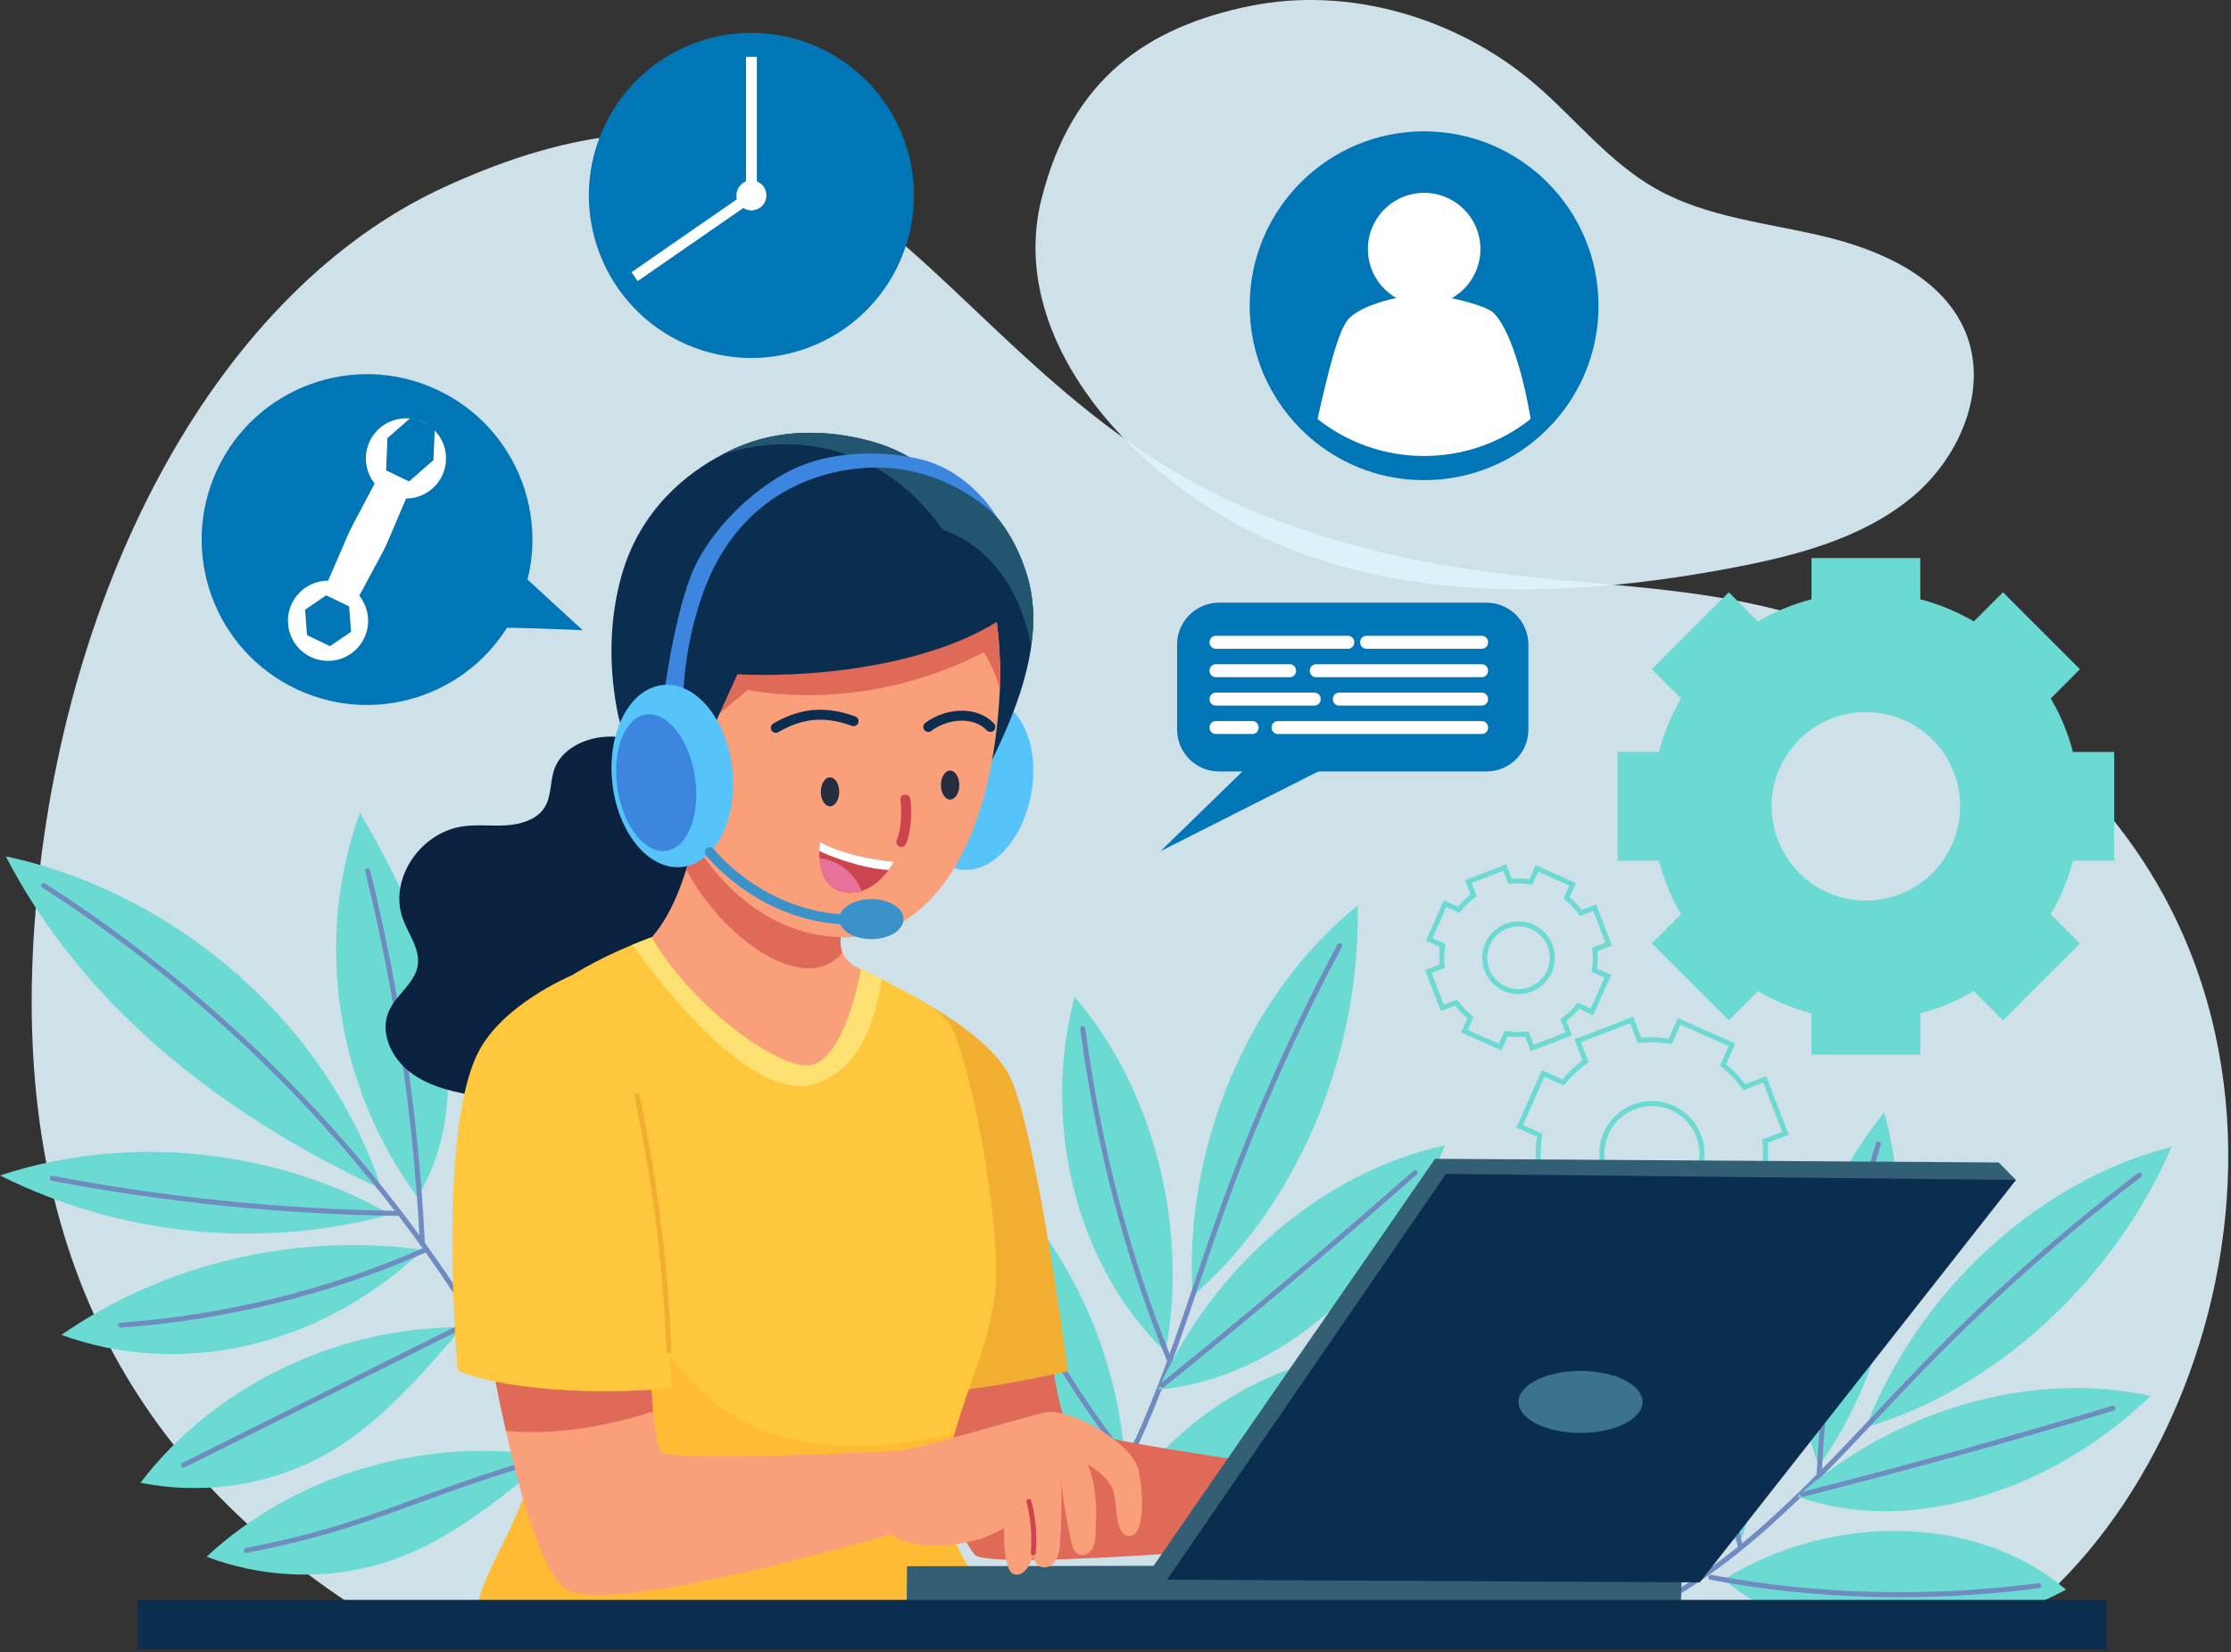 <svg xmlns="http://www.w3.org/2000/svg" width="505" height="374" viewBox="0 0 505 374" fill="none"><rect x="0" y="0" width="505" height="374" fill="#333333" stroke="none"/><g clip-path="url(#clip0_665_1768)"><path d="M456.225 366.985C509.898 326.174 533.802 213.008 446.653 157.515C388.956 120.784 353.073 141.738 288.166 117.438C208.928 87.782 197.117 -1.819 100.735 42.269C49.672 65.619 14.275 131.43 8.047 206.226C1.944 279.474 27.905 329.734 80.956 364.126C205.537 369.426 330.367 368.466 456.225 366.985Z" fill="#DFF3FC" fill-opacity="0.9"></path><path d="M235.725 45.095C227.622 77.644 257.719 109.866 289.443 123.225C321.157 136.595 357.526 135.002 391.511 128.627C406.17 125.881 421.246 122.016 432.627 112.669C444.008 103.322 450.62 87.093 444.381 73.982C438.877 62.421 425.462 56.498 412.68 53.458C399.897 50.418 386.312 49.175 374.931 42.778C364.126 36.709 356.464 26.661 347.072 18.705C329.712 4.024 305.334 -3.255 282.775 1.39C260.205 6.035 242.631 17.428 235.737 45.095H235.725Z" fill="#DFF3FC" fill-opacity="0.9"></path><path d="M478.558 194.812V170.185H469.222C468.104 165.879 466.397 161.822 464.204 158.081L470.805 151.469L453.388 134.053L446.777 140.653C443.036 138.461 438.978 136.754 434.672 135.635V126.3H410.046V135.635C405.739 136.754 401.682 138.461 397.941 140.653L391.33 134.053L373.913 151.469L380.514 158.081C378.321 161.822 376.626 165.879 375.496 170.185H366.16V194.812H375.496C376.626 199.118 378.321 203.176 380.514 206.917L373.913 213.528L391.33 230.945L397.941 224.344C401.682 226.537 405.739 228.232 410.046 229.362V238.698H434.672V229.362C438.978 228.232 443.036 226.537 446.777 224.344L453.388 230.945L470.805 213.528L464.204 206.917C466.397 203.176 468.104 199.118 469.222 194.812H478.558ZM422.365 203.831C410.577 203.831 401.027 194.281 401.027 182.493C401.027 170.705 410.577 161.166 422.365 161.166C434.153 161.166 443.691 170.717 443.691 182.493C443.691 194.27 434.141 203.831 422.365 203.831Z" fill="#6BDAD2"></path><path d="M404.143 256.509L399.453 244.292L394.819 246.066C393.441 244.145 391.824 242.461 390.027 241.014L392.039 236.482L380.093 231.159L378.07 235.691C375.798 235.318 373.459 235.239 371.108 235.499L369.334 230.865L357.116 235.555L358.891 240.189C356.969 241.568 355.285 243.184 353.839 244.981L349.307 242.969L343.983 254.915L348.515 256.938C348.142 259.21 348.075 261.55 348.323 263.9L343.689 265.675L348.38 277.892L353.014 276.118C354.392 278.039 356.009 279.723 357.806 281.17L355.794 285.702L367.74 291.025L369.763 286.493C372.035 286.866 374.374 286.934 376.725 286.685L378.499 291.319L390.717 286.629L388.942 281.995C390.864 280.616 392.548 279 393.994 277.203L398.526 279.215L403.85 267.268L399.318 265.245C399.69 262.974 399.77 260.634 399.51 258.283L404.143 256.509ZM377.991 271.676C372.148 273.914 365.593 270.998 363.343 265.155C361.106 259.312 364.022 252.757 369.865 250.519C375.708 248.281 382.263 251.197 384.501 257.04C386.738 262.883 383.823 269.438 377.979 271.676H377.991Z" stroke="#6BDAD2" stroke-width="1.13" stroke-miterlimit="10"></path><path d="M364.137 213.675L360.972 205.425L357.842 206.623C356.915 205.323 355.819 204.182 354.598 203.21L355.966 200.147L347.896 196.553L346.529 199.616C344.992 199.367 343.409 199.311 341.827 199.491L340.629 196.361L332.379 199.525L333.577 202.656C332.277 203.583 331.135 204.679 330.163 205.9L327.101 204.532L323.507 212.602L326.569 213.969C326.321 215.506 326.264 217.077 326.445 218.671L323.314 219.869L326.479 228.119L329.61 226.921C330.548 228.221 331.633 229.362 332.853 230.334L331.486 233.397L339.555 236.991L340.923 233.928C342.46 234.177 344.031 234.234 345.624 234.053L346.822 237.183L355.073 234.019L353.875 230.888C355.175 229.95 356.316 228.865 357.288 227.645L360.351 229.012L363.945 220.943L360.882 219.575C361.131 218.038 361.187 216.456 361.006 214.873L364.137 213.675ZM346.472 223.926C342.528 225.441 338.097 223.463 336.583 219.518C335.068 215.574 337.046 211.144 340.991 209.629C344.935 208.115 349.365 210.093 350.88 214.037C352.394 217.981 350.416 222.412 346.472 223.926Z" stroke="#6BDAD2" stroke-width="1.13" stroke-miterlimit="10"></path><path d="M361.265 69.203C361.265 81.579 355.478 92.609 346.482 99.73C339.859 104.985 331.484 108.104 322.352 108.104C313.22 108.104 304.868 104.985 298.222 99.73C289.215 92.598 283.439 81.567 283.439 69.203C283.439 47.718 300.856 30.291 322.352 30.291C343.848 30.291 361.265 47.707 361.265 69.203Z" fill="#0076B6" stroke="#0076B6" stroke-width="1.13" stroke-miterlimit="10"></path><path d="M323.929 69.024C330.911 68.162 335.872 61.803 335.01 54.822C334.147 47.84 327.789 42.879 320.807 43.742C313.826 44.604 308.865 50.962 309.727 57.944C310.589 64.925 316.948 69.886 323.929 69.024Z" fill="white"></path><path d="M346.482 94.826C339.859 100.081 331.484 103.201 322.352 103.201C313.22 103.201 304.868 100.081 298.223 94.826C300.709 83.874 303.003 74.426 305.388 72.03C308.756 68.662 317.696 66.707 322.341 66.707C326.986 66.707 336.355 69.091 338.085 70.821C341.611 74.336 344.651 84.044 346.482 94.826Z" fill="white"></path><path d="M266.441 165.111V145.898C266.441 140.654 270.691 136.404 275.935 136.404H336.468C341.712 136.404 345.962 140.654 345.962 145.898V165.111C345.962 170.355 341.712 174.605 336.468 174.605H275.946C270.702 174.616 266.441 170.355 266.441 165.111Z" fill="#0076B6"></path><path d="M292.006 164.105L262.711 192.642L310.19 168.648" fill="#0076B6"></path><path d="M273.789 145.423V145.321C273.789 144.541 274.422 143.909 275.202 143.909H305.129C305.909 143.909 306.542 144.541 306.542 145.321V145.423C306.542 146.203 305.909 146.836 305.129 146.836H275.202C274.422 146.836 273.789 146.203 273.789 145.423Z" fill="white"></path><path d="M307.887 145.423V145.321C307.887 144.541 308.52 143.909 309.299 143.909H335.418C336.198 143.909 336.831 144.541 336.831 145.321V145.423C336.831 146.203 336.198 146.836 335.418 146.836H309.299C308.52 146.836 307.887 146.203 307.887 145.423Z" fill="white"></path><path d="M296.482 151.854V151.753C296.482 150.973 297.115 150.34 297.895 150.34H335.418C336.197 150.34 336.83 150.973 336.83 151.753V151.854C336.83 152.634 336.197 153.267 335.418 153.267H297.895C297.115 153.267 296.482 152.634 296.482 151.854Z" fill="white"></path><path d="M273.789 151.854V151.753C273.789 150.973 274.422 150.34 275.202 150.34H291.963C292.742 150.34 293.375 150.973 293.375 151.753V151.854C293.375 152.634 292.742 153.267 291.963 153.267H275.202C274.422 153.267 273.789 152.634 273.789 151.854Z" fill="white"></path><path d="M301.691 158.284V158.183C301.691 157.403 302.324 156.77 303.104 156.77H335.416C336.196 156.77 336.829 157.403 336.829 158.183V158.284C336.829 159.064 336.196 159.697 335.416 159.697H303.104C302.324 159.697 301.691 159.064 301.691 158.284Z" fill="white"></path><path d="M273.789 158.284V158.183C273.789 157.403 274.422 156.77 275.202 156.77H297.523C298.303 156.77 298.936 157.403 298.936 158.183V158.284C298.936 159.064 298.303 159.697 297.523 159.697H275.202C274.422 159.697 273.789 159.064 273.789 158.284Z" fill="white"></path><path d="M273.789 164.716V164.614C273.789 163.834 274.422 163.201 275.202 163.201H283.486C284.266 163.201 284.899 163.834 284.899 164.614V164.716C284.899 165.496 284.266 166.129 283.486 166.129H275.202C274.422 166.129 273.789 165.496 273.789 164.716Z" fill="white"></path><path d="M287.826 164.716V164.614C287.826 163.834 288.459 163.201 289.239 163.201H335.419C336.198 163.201 336.831 163.834 336.831 164.614V164.716C336.831 165.496 336.198 166.129 335.419 166.129H289.239C288.459 166.129 287.826 165.496 287.826 164.716Z" fill="white"></path><path d="M117.023 137.912C125.743 119.169 117.618 96.904 98.874 88.184C80.13 79.463 57.866 87.589 49.145 106.333C40.425 125.076 48.55 147.341 67.294 156.061C86.038 164.782 108.302 156.656 117.023 137.912Z" fill="#0076B6"></path><path d="M77.258 149.069C81.988 147.408 84.475 142.228 82.814 137.499C81.153 132.77 75.974 130.282 71.244 131.943C66.515 133.604 64.028 138.784 65.689 143.513C67.349 148.242 72.529 150.729 77.258 149.069Z" fill="white"></path><path d="M69.497 143.75L69.057 137.998L73.826 134.743L79.025 137.24L79.466 142.993L74.696 146.248L69.497 143.75Z" fill="#0076B6"></path><path d="M94.945 112.303C99.664 110.616 102.123 105.422 100.436 100.702C98.749 95.983 93.555 93.524 88.835 95.211C84.115 96.898 81.657 102.092 83.344 106.812C85.031 111.532 90.225 113.99 94.945 112.303Z" fill="white"></path><path d="M87.397 106.465L87.713 99.141L93.228 94.327L98.427 96.825L98.111 104.137L92.595 108.963L87.397 106.465Z" fill="#0076B6"></path><path d="M80.537 136.302L73.598 132.968L78.729 121.135C79.056 120.389 79.407 119.643 79.791 118.92L85.815 107.516L92.754 110.851L87.804 122.503C87.42 123.407 87.002 124.289 86.538 125.147L80.537 136.291V136.302Z" fill="white"></path><path d="M109.074 142.271C110.408 141.649 131.893 142.633 131.893 142.633L116.409 128.415L109.074 142.271Z" fill="#0076B6"></path><path d="M203.847 58.833C211.912 40.185 203.334 18.53 184.686 10.464C166.038 2.398 144.383 10.977 136.317 29.624C128.251 48.272 136.83 69.928 155.478 77.993C174.125 86.059 195.781 77.481 203.847 58.833Z" fill="#0076B6"></path><path d="M171.322 12.874H168.869V43.774H171.322V12.874Z" fill="white"></path><path d="M142.95 61.606L144.346 63.623L170.096 45.799L168.701 43.782L142.95 61.606Z" fill="white"></path><path d="M173.48 44.226C173.48 46.091 171.966 47.617 170.09 47.617C168.214 47.617 166.699 46.102 166.699 44.226C166.699 42.35 168.214 40.835 170.09 40.835C171.966 40.835 173.48 42.35 173.48 44.226Z" fill="white"></path><path d="M269.983 293.341C267.801 259.707 282.516 224.897 307.302 204.983C308.07 238.787 293.502 272.998 269.983 293.341Z" fill="#6BDAD2"></path><path d="M303.254 214.035C292.811 233.497 283.78 253.863 276.276 274.874C267.155 300.382 259.979 327.484 244.359 348.867" stroke="#6F8BBF" stroke-width="1.13" stroke-miterlimit="10" stroke-linecap="round"></path><path d="M262.16 314.499C274.705 286.436 299.603 265.234 327.056 259.232C315.37 289.307 289.081 312.25 262.16 314.499Z" fill="#6BDAD2"></path><path d="M320.318 265.414C301.568 281.915 282.502 297.952 263.119 313.515" stroke="#6F8BBF" stroke-width="1.13" stroke-miterlimit="10" stroke-linecap="round"></path><path d="M254.758 338.945C271.519 313.911 302.441 300.846 328.028 307.989C309.21 332.706 278.221 345.805 254.758 338.945Z" fill="#6BDAD2"></path><path d="M321.891 309.797C299.92 323.541 276.22 333.69 251.785 339.793" stroke="#6F8BBF" stroke-width="1.13" stroke-miterlimit="10" stroke-linecap="round"></path><path d="M263.808 305.989C269.165 277.802 261.13 246.383 243.239 225.598C235.904 253.299 242.9 285.759 263.808 305.989Z" fill="#6BDAD2"></path><path d="M245.08 232.787C248.606 259.007 254.879 283.566 264.598 307.572" stroke="#6F8BBF" stroke-width="1.13" stroke-miterlimit="10" stroke-linecap="round"></path><path d="M254.61 329.993C252.327 301.015 237.476 273.8 215.754 258.779C217.008 274.127 221.088 288.922 227.564 302.371C235.012 317.821 245.953 327.619 254.61 329.993Z" fill="#6BDAD2"></path><path d="M218.975 264.646C227.519 288.809 239.815 311.209 255.152 330.604" stroke="#6F8BBF" stroke-width="1.13" stroke-miterlimit="10" stroke-linecap="round"></path><path d="M422.363 323.043C434.219 292.2 461.491 267.178 491.565 259.56C478.387 289.985 451.488 314.51 422.363 323.043Z" fill="#6BDAD2"></path><path d="M484.274 265.968C467.073 279.045 450.73 293.5 435.495 309.153C416.983 328.163 399.521 349.365 376.951 362.046" stroke="#6F8BBF" stroke-width="1.13" stroke-miterlimit="10" stroke-linecap="round"></path><path d="M406.777 338.697C429.37 318.817 460.066 310.092 486.784 315.947C464.135 337.974 431.495 347.682 406.777 338.697Z" fill="#6BDAD2"></path><path d="M478.297 318.715C454.958 325.768 431.529 332.266 408.021 338.222" stroke="#6F8BBF" stroke-width="1.13" stroke-miterlimit="10" stroke-linecap="round"></path><path d="M390.207 357.458C415.286 341.997 447.971 342.981 467.659 359.787C440.896 374.117 408.132 373.134 390.207 357.458Z" fill="#6BDAD2"></path><path d="M461.5 358.883C436.455 362.16 411.33 361.528 387.246 356.995" stroke="#6F8BBF" stroke-width="1.13" stroke-miterlimit="10" stroke-linecap="round"></path><path d="M411.729 331.792C428.015 308.871 433.79 277.599 426.5 251.785C408.655 273.462 401.534 305.232 411.729 331.792Z" fill="#6BDAD2"></path><path d="M425.178 258.929C417.538 283.725 413.028 308.16 411.785 333.521" stroke="#6F8BBF" stroke-width="1.13" stroke-miterlimit="10" stroke-linecap="round"></path><path d="M393.758 349.423C403.613 322.683 401.647 292.371 388.604 270.129C383.428 284.313 380.964 299.152 381.179 313.777C381.416 330.571 387.067 343.772 393.758 349.423Z" fill="#6BDAD2"></path><path d="M389.034 276.662C386.683 301.673 388.367 326.65 393.973 350.181" stroke="#6F8BBF" stroke-width="1.13" stroke-miterlimit="10" stroke-linecap="round"></path><path d="M86.358 269.122C74.276 232.153 40.539 202.282 1.311 193.806C17.811 225.79 47.728 251.242 86.358 269.122Z" fill="#6BDAD2"></path><path d="M88.404 274.851C61.935 259.876 28.763 256.576 0 266.047C26.672 279.372 58.273 283.079 88.404 274.851Z" fill="#6BDAD2"></path><path d="M95.727 282.875C67.11 278.908 37.149 285.961 13.912 302.134C40.257 311.718 71.88 305.502 95.727 282.875Z" fill="#6BDAD2"></path><path d="M104.645 300.382C76.311 300.269 48.452 313.73 31.793 335.599C44.406 338.131 57.799 336.616 69.361 331.372C80.934 326.128 90.62 317.188 104.634 300.382H104.645Z" fill="#6BDAD2"></path><path d="M124.627 329.688C96.688 324.896 66.919 333.553 46.768 352.337C58.793 356.903 72.253 357.638 84.561 354.394C96.869 351.15 107.945 343.94 124.627 329.699V329.688Z" fill="#6BDAD2"></path><path d="M94.459 270.873C76.015 246.009 71.008 212.499 81.485 183.984C89.487 197.535 96.392 211.866 99.613 227.101C102.834 242.336 102.212 258.577 94.459 270.873Z" fill="#6BDAD2"></path><path d="M105.729 294.867C101.355 268.443 110.397 240.449 129.474 221.314C131.667 248.643 123.304 276.49 105.729 294.867Z" fill="#6BDAD2"></path><path d="M9.889 200.428C66.037 236.357 109.956 289.905 133.136 350.755" stroke="#6F8BBF" stroke-width="1.13" stroke-miterlimit="10" stroke-linecap="round"></path><path d="M83.227 197.094C90.053 224.829 94.212 253.14 95.614 281.542" stroke="#6F8BBF" stroke-width="1.13" stroke-miterlimit="10" stroke-linecap="round"></path><path d="M125.282 232.039C123.045 254.417 116.128 276.286 105.086 295.986" stroke="#6F8BBF" stroke-width="1.13" stroke-miterlimit="10" stroke-linecap="round"></path><path d="M11.822 266.691C37.568 271.585 63.732 274.241 89.907 274.625" stroke="#6F8BBF" stroke-width="1.13" stroke-miterlimit="10" stroke-linecap="round"></path><path d="M27.326 299.929C51.06 298.2 74.421 292.459 96.008 283.01" stroke="#6F8BBF" stroke-width="1.13" stroke-miterlimit="10" stroke-linecap="round"></path><path d="M41.557 331.609C63.46 320.68 85.363 309.74 107.266 298.822" stroke="#6F8BBF" stroke-width="1.13" stroke-miterlimit="10" stroke-linecap="round"></path><path d="M55.795 350.902C84.389 345.387 92.888 338.798 124.624 329.688" stroke="#6F8BBF" stroke-width="1.13" stroke-miterlimit="10" stroke-linecap="round"></path><path d="M236.841 298.518C236.841 298.518 239.317 321.201 242.086 323.02C247.036 326.287 304.337 333.836 304.337 333.836L302.46 348.743C302.46 348.743 223.98 355.796 220.646 351.874C214.859 345.07 204.688 312.25 204.688 312.25L236.841 298.518Z" fill="#E06A58"></path><path d="M199.004 240.121L205.344 224.897C205.344 224.897 222.546 232.978 228.219 242.958C234.289 253.627 241.714 310.351 241.714 310.351C241.714 310.351 211.346 317.347 205.762 314.375C200.179 311.402 199.004 240.121 199.004 240.121Z" fill="#F2AE30"></path><path d="M150.71 169.461C146.268 167.834 141.567 166.41 136.809 166.771C132.051 167.133 127.191 169.653 125.575 173.835C124.422 176.796 124.953 180.289 123.133 182.956C121.393 185.51 117.934 186.572 114.702 186.787C111.458 187.013 108.192 186.584 104.971 187.002C95.025 188.324 87.928 199.129 91.194 207.978C92.494 211.504 95.161 214.872 94.551 218.546C93.906 222.479 89.781 225.067 88.086 228.717C85.837 233.577 88.527 239.465 92.969 242.777C97.41 246.077 103.185 247.332 108.791 248.168C116.51 249.321 124.478 249.863 132.107 248.236C139.736 246.608 147.026 242.585 150.97 236.301C152.722 233.521 153.784 230.379 155.818 227.768C160.023 222.377 167.471 220.286 173.336 216.466C179.745 212.273 184.446 204.113 180.671 197.727C177.032 191.59 167.561 190.223 163.764 184.176C162.193 181.679 161.82 178.706 160.803 175.983C159.763 173.247 157.276 171.869 150.71 169.461Z" fill="#0A2240"></path><path d="M176.591 244.743C177.71 246.031 179.033 247.444 180.864 247.568C182.796 247.704 184.412 246.336 185.656 245.014C192.075 238.222 196.313 229.881 198.031 221.28C196.438 220.376 194.901 219.506 193.51 218.692C192.222 217.923 191.25 216.85 190.696 215.595C190.312 214.668 190.176 213.696 190.278 212.679C191.182 204.18 191.985 199.445 194.968 190.821C180.796 187.623 167.426 183.826 159.74 177.406C158.802 181.362 157.695 189.103 155.332 196.778C152.812 204.904 148.879 212.939 142.211 216.398C155.299 224.128 166.973 233.735 176.591 244.743Z" fill="#F9A07B"></path><path d="M190.278 212.69C190.176 213.708 190.311 214.691 190.696 215.606C182.31 225.778 163.56 212.487 155.332 196.789C157.694 189.115 158.802 181.373 159.74 177.417C167.414 183.837 180.795 187.645 194.968 190.833C191.984 199.456 191.182 204.18 190.278 212.69Z" fill="#E06A58"></path><path d="M213.628 335.656C211.774 347.93 225.02 361.142 225.348 367.697C197.217 367.697 138.289 369.415 108.283 365.335C106.915 357.763 121.732 340.731 121.732 323.913C121.732 321.687 121.641 319.246 121.461 316.624C120.986 309.119 119.878 300.191 118.646 291.036C115.301 266.477 110.848 240.211 114.137 234.764C120.579 224.151 135.644 216.941 143.115 213.844C145.681 212.781 147.353 212.205 147.478 212.137C156.847 228.118 175.913 241.748 183.113 241.138C185.113 240.98 191.047 238.911 194.968 219.167C196.494 220.037 198.02 220.84 199.534 221.62C206.982 225.496 213.967 228.695 215.979 233.679C221.29 246.8 226.501 279.881 225.348 291.646C224.184 303.513 219.414 312.577 216.069 324.49C215.289 327.281 214.577 330.242 214.001 333.429C213.854 334.141 213.741 334.887 213.628 335.656Z" fill="#FFC73C"></path><path d="M225.348 367.697C197.217 367.697 138.289 369.414 108.283 365.335C106.915 357.762 121.732 340.73 121.732 323.913C121.732 321.686 121.641 319.245 121.461 316.623C120.986 309.119 119.878 300.19 118.646 291.036C123.97 296.653 131.734 272.919 135.17 279.869C153.761 317.392 168.42 327.258 193.895 327.258C201.489 327.258 208.497 326.207 216.069 324.489C215.289 327.281 214.577 330.242 214.001 333.429C213.865 334.152 213.741 334.898 213.628 335.667C211.774 347.918 225.02 361.13 225.348 367.697Z" fill="#FFBB33"></path><path d="M199.534 221.62C198.325 230.401 194.742 242.234 184.322 245.354C170.24 249.569 149.862 223.258 143.115 213.844C145.681 212.781 147.353 212.205 147.478 212.137C156.847 228.118 175.913 241.748 183.113 241.138C185.113 240.98 191.047 238.911 194.968 219.167C196.494 220.026 198.02 220.828 199.534 221.62Z" fill="#FCE172"></path><path d="M205.32 354.483L205.219 364.282L380.399 365.322L380.76 354.212L205.32 354.483Z" fill="#325F73"></path><path d="M456.325 267.063L452.425 263.107L324.827 262.271L260.812 354.845L264.158 357.535L456.325 267.063Z" fill="#325F73"></path><path d="M327.293 265.696L264.16 357.535L384.752 358.134L456.327 267.063L327.293 265.696Z" fill="#0B2D50"></path><path d="M357.764 324.32C365.516 324.32 371.801 321.178 371.801 317.301C371.801 313.425 365.516 310.283 357.764 310.283C350.011 310.283 343.727 313.425 343.727 317.301C343.727 321.178 350.011 324.32 357.764 324.32Z" fill="#3C738C"></path><path d="M207.909 175.045C209.898 164.376 217.21 156.781 224.252 158.103C231.293 159.414 235.384 169.134 233.395 179.803C231.406 190.472 224.093 198.067 217.052 196.744C210.011 195.433 205.92 185.714 207.909 175.045Z" fill="#56C4F9"></path><path d="M233.417 146.293C232.106 155.583 227.958 165.822 221.912 177.136C219.787 167.868 218.431 156.577 216.555 145.287C214.645 133.974 212.215 122.66 207.999 113.415C207.05 111.37 206.021 109.415 204.902 107.606C207.4 107.369 209.932 107.606 212.339 108.273C216.103 109.279 219.629 111.223 222.511 113.822C227.303 118.083 230.512 123.892 232.423 130.018C233.993 135.104 234.276 140.506 233.417 146.293Z" fill="#0B2D50"></path><path d="M226.32 155.899C226.252 157.73 226.128 159.595 225.958 161.448C223.381 191.512 210.757 212.138 191.442 212.138C164.17 212.138 146.494 181.555 146.494 151.593C146.494 121.632 164.6 100.644 185.791 103.119C198.008 104.521 206.937 108.578 213.277 114.523C217.47 118.478 220.499 123.259 222.567 128.695C224.93 134.787 226.071 141.681 226.308 149.107C226.308 149.129 226.331 149.152 226.331 149.175C226.421 151.367 226.399 153.605 226.331 155.899H226.32Z" fill="#F9A07B"></path><path d="M226.319 155.899C225.506 152.994 224.296 150.158 222.646 147.615C206.564 156.023 187.395 159.267 169.222 156.193C165.764 159.075 162.384 161.912 158.982 164.748C159.05 151.073 159.242 141.817 164.577 135.194C169.584 128.978 177.936 126.638 185.847 125.621C194.753 124.457 203.806 124.502 212.689 125.791C216.091 126.265 219.617 127 222.578 128.718C224.94 134.81 226.082 141.704 226.319 149.129C226.319 149.152 226.342 149.174 226.342 149.197C226.421 151.367 226.398 153.605 226.319 155.899Z" fill="#E06A58"></path><path d="M230.253 137.386C226.512 140.551 221.822 143.173 216.555 145.298C201.569 151.344 182.096 153.345 166.917 152.61C159.458 168.998 156.44 174.875 154.53 189.172C147.241 182.334 141.307 169.811 139.544 159.967C137.803 150.157 137.973 139.861 140.708 130.221C145.014 115.02 155.875 106.882 163.402 102.927C165.278 101.898 166.974 101.186 168.285 100.666C177.903 96.948 188.741 97.287 198.608 100.305C203.988 101.977 208.52 104.803 212.328 108.284C220.025 115.234 224.783 124.649 227.857 131.701C228.829 133.86 229.609 135.815 230.253 137.386Z" fill="#0B2D50"></path><path d="M233.417 146.292C232.795 143.004 231.868 139.816 230.557 136.742C229.823 135.002 228.918 133.318 227.867 131.69C224.443 126.311 219.459 121.88 213.435 119.925C211.717 117.518 209.909 115.348 208.01 113.426C201.172 106.476 193.148 102.498 184.649 101.107C177.574 99.966 170.216 100.61 163.424 102.916C165.3 101.887 166.995 101.175 168.306 100.655C177.924 96.937 188.763 97.276 198.629 100.294C204.009 101.966 208.541 104.792 212.35 108.273C216.113 109.279 219.64 111.223 222.522 113.822C227.314 118.083 230.523 123.892 232.433 130.018C233.993 135.104 234.276 140.506 233.417 146.292Z" fill="#225570"></path><path d="M175.607 164.727C180.648 161.845 185.881 160.545 193.216 163.223" stroke="#0B2D50" stroke-width="2.26" stroke-miterlimit="10" stroke-linecap="round"></path><path d="M210.123 164.523C214.44 161.302 220.837 160.974 224.171 164.523" stroke="#0B2D50" stroke-width="2.26" stroke-miterlimit="10" stroke-linecap="round"></path><path d="M204.913 180.956C205.354 183.239 205.116 188.291 204.031 190.563" stroke="#CC454E" stroke-width="2.26" stroke-miterlimit="10" stroke-linecap="round"></path><path d="M187.88 182.493C189.029 182.493 189.96 181.025 189.96 179.215C189.96 177.405 189.029 175.938 187.88 175.938C186.732 175.938 185.801 177.405 185.801 179.215C185.801 181.025 186.732 182.493 187.88 182.493Z" fill="#262D40"></path><path d="M215.062 180.967C216.21 180.967 217.142 179.5 217.142 177.69C217.142 175.88 216.21 174.412 215.062 174.412C213.913 174.412 212.982 175.88 212.982 177.69C212.982 179.5 213.913 180.967 215.062 180.967Z" fill="#262D40"></path><path d="M202.337 195.027C202.337 195.027 201.93 195.818 201.15 196.892C199.93 198.53 197.85 200.791 195.013 201.672C193.815 202.056 192.516 202.192 191.069 201.932C186.82 201.175 185.701 197.253 185.497 194.236C185.452 193.648 185.452 193.105 185.463 192.608C185.486 191.387 185.622 190.574 185.622 190.574C192.391 194.303 202.348 195.027 202.348 195.027H202.337Z" fill="#CC454E"></path><path d="M202.338 195.027C202.338 195.027 201.931 195.818 201.151 196.892C197.693 196.846 190.618 195.072 185.453 192.608C185.476 191.387 185.611 190.574 185.611 190.574C192.381 194.303 202.338 195.027 202.338 195.027Z" fill="white"></path><path d="M195.003 201.661C193.805 202.046 192.505 202.181 191.058 201.921C186.809 201.164 185.69 197.242 185.486 194.225C187.543 194.473 189.532 195.265 191.183 196.519C192.912 197.841 194.234 199.638 195.003 201.661Z" fill="#E8729B"></path><path d="M154.599 159.538C154.599 159.538 154.361 145.445 160.227 131.442C167.585 113.867 182.582 106.351 197.128 105.843C214.657 105.221 225.631 116.986 225.631 116.986C225.631 116.986 219.924 106.916 208.667 104.023C201.276 102.124 190.121 101.819 181.169 105.458C171.947 109.199 160.453 119.586 156.294 130.56C152.146 141.534 150.123 158.623 150.123 158.623L154.599 159.538Z" fill="#3D86E0"></path><path d="M154.321 196.229C161.827 195.448 166.953 185.595 165.769 174.221C164.586 162.847 157.542 154.26 150.036 155.041C142.53 155.822 137.405 165.675 138.588 177.049C139.771 188.423 146.815 197.01 154.321 196.229Z" fill="#56C4F9"></path><path d="M146.211 161.709C151.06 160.986 156.022 167.303 157.31 175.825C158.587 184.347 155.705 191.851 150.857 192.574C146.008 193.298 141.046 186.98 139.769 178.458C138.492 169.937 141.374 162.432 146.223 161.709H146.211Z" fill="#3D86E0"></path><path d="M197.241 212.556C201.261 212.556 204.52 210.527 204.52 208.024C204.52 205.521 201.261 203.492 197.241 203.492C193.222 203.492 189.963 205.521 189.963 208.024C189.963 210.527 193.222 212.556 197.241 212.556Z" fill="#3A92C9"></path><path d="M160.678 192.867C160.678 192.867 171.369 206.61 189.961 208.023" stroke="#3A92C9" stroke-width="2.26" stroke-miterlimit="10" stroke-linecap="round"></path><path d="M205.221 328.321L204.52 346.392C204.52 346.392 139.161 365.979 128.368 359.785C123.101 356.756 118.185 340.097 114.512 323.834C110.669 306.745 108.205 290.109 108.205 290.109L146.519 282.604C146.519 282.604 146.541 305.965 147.841 319.471C148.304 324.501 148.971 328.162 149.864 328.761C153.243 330.988 205.221 328.321 205.221 328.321Z" fill="#F9A07B"></path><path d="M147.841 319.449C140.879 321.709 127.441 325.202 114.512 323.823C110.669 306.734 108.205 290.098 108.205 290.098L146.519 282.593C146.519 282.593 146.541 305.943 147.841 319.449Z" fill="#E06A58"></path><path d="M203.355 328.503C213.075 326.423 229.53 321.428 236.357 319.71C241.205 318.489 253.83 325.022 257.164 331.181C258.622 333.871 260 349.106 254.948 347.535C252.417 346.744 252.835 340.211 252.044 337.544C251.4 335.374 249.343 333.272 246.212 331.464C248.303 336.674 248.224 341.217 247.998 346.846C247.953 348.089 247.873 349.389 247.274 350.462C246.664 351.536 245.353 352.304 244.223 351.83C243.07 351.355 242.675 349.92 242.415 348.665C241.522 344.325 240.618 339.985 240.256 335.08C240.346 339.906 240.256 344.744 239.939 349.558C239.713 353.243 237.883 355.266 235.633 354.621C234.628 354.339 234.221 353.412 233.791 352.191C233.113 354.554 231.418 357.164 229.225 356.17C227.892 355.571 227.067 350.756 227.304 345.806C223.1 348.417 218.353 349.524 212.883 349.773C207.978 349.999 202.96 349.083 200.01 345.749C200.304 340.539 202.021 332.831 203.355 328.503Z" fill="#F9A07B"></path><path d="M233.893 351.446C234.22 347.535 233.893 343.568 232.887 339.793" stroke="#CC454E" stroke-width="1.13" stroke-miterlimit="10" stroke-linecap="round"></path><path d="M142.211 244.699C139.43 236.867 129.247 220.841 129.247 220.841C129.247 220.841 113.707 227.306 108.192 238.28C98.856 256.86 103.603 310.205 103.603 310.205C116.182 315.472 141.431 315.551 152.179 314.036C152.179 314.036 147.782 260.352 142.211 244.699Z" fill="#FFC73C"></path><path d="M144.189 247.976C148.428 268.263 150.699 287.183 151.423 305.718" stroke="#F2AE30" stroke-width="1.13" stroke-miterlimit="10" stroke-linecap="round"></path><path d="M476.804 362.102H31.191V373.28H476.804V362.102Z" fill="#0B2D50"></path></g><defs><clipPath id="clip0_665_1768"><rect width="504.382" height="373.28" fill="white"></rect></clipPath></defs></svg>